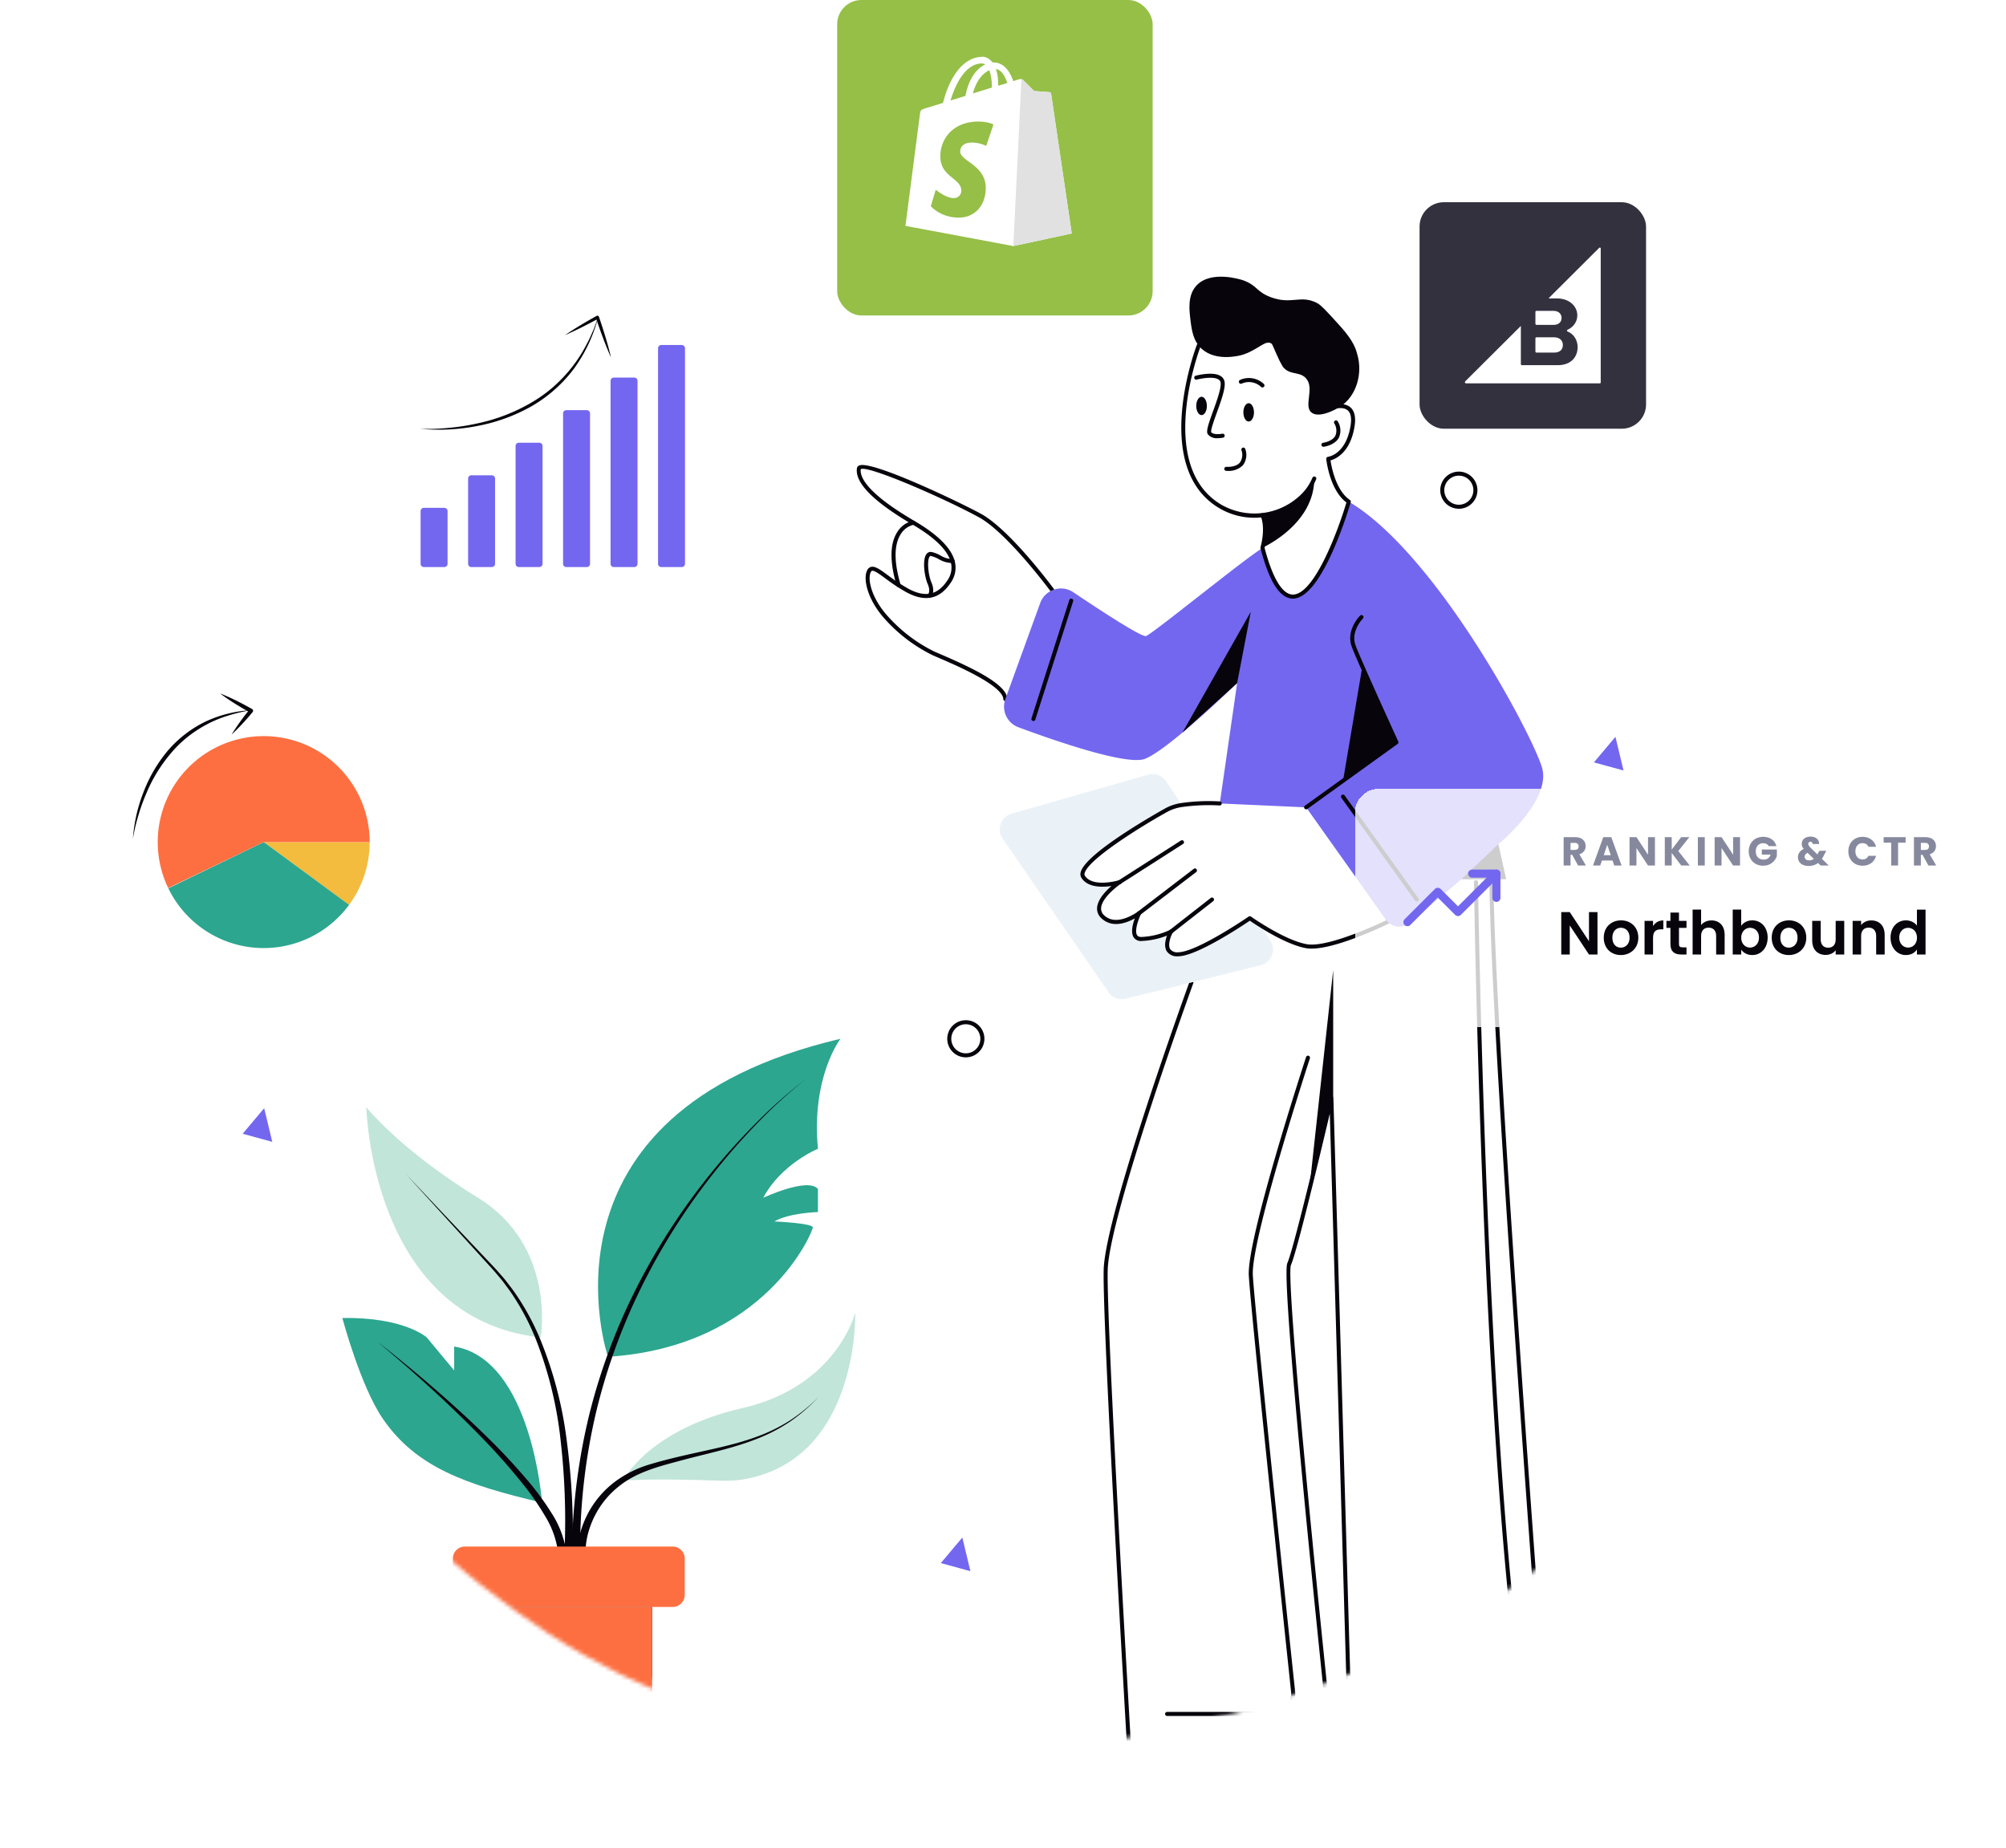 <svg width="496" height="457" viewBox="0 0 496 457" fill="none" xmlns="http://www.w3.org/2000/svg"><g filter="url(#filter0_d_1097_494)"><path fill-rule="evenodd" clip-rule="evenodd" d="M41.146 251.62C38.249 311.08 78.956 362.93 127 397.98c45.316 33.058 101.958 41.946 156.89 30.724 56.81-11.607 112.475-38.92 138.125-90.998 25.894-52.575 12.1-112.992-11.16-166.787C386.018 113.48 353.792 48.775 292.288 37.68c-59.95-10.814-105.45 44.933-151.85 84.46-43.547 37.095-96.508 72.29-99.294 129.48z" fill="white"/></g><mask id="mask0_1097_494" style="" maskUnits="userSpaceOnUse" x="41" y="36" width="395" height="398"><path fill-rule="evenodd" clip-rule="evenodd" d="M41.146 251.62C38.249 311.08 78.956 362.93 127 397.98c45.316 33.058 101.958 41.946 156.89 30.724 56.81-11.607 112.475-38.92 138.125-90.998 25.894-52.575 12.1-112.992-11.16-166.787C386.018 113.48 353.792 48.775 292.288 37.68c-59.95-10.814-105.45 44.933-151.85 84.46-43.547 37.095-96.508 72.29-99.294 129.48z" fill="white"/></mask><g mask="url(#mask0_1097_494)"><path d="M279.154 431.692s-26.04 13.68-27.24 16.8c-1.2 3.12-1.2 8.64-1.2 8.64h124.44c.796 0 1.56-.316 2.12-.88.564-.56.88-1.324.88-2.12l-2.88-22.44h-41.4l-8.76 6.72v-6.72h-45.96z" fill="#2CA68F"/><path d="M380.315 432.192h-46.44a.5.5 0 0 1-.5-.485l-4.57-156.372c-2.25 9.556-8.12 34.154-9.596 37.404-1.223 2.74 4.756 64.574 10.248 116.693a2.5 2.5 0 0 1-1.47 2.544 2.51 2.51 0 0 1-1.017.215h-47.816a.497.497 0 0 1-.5-.47c-.06-1.04-6.116-104.22-5.76-117.763.358-13.606 20.373-68.874 21.225-71.22a.502.502 0 0 1 .807-.2.514.514 0 0 1 .162.348.507.507 0 0 1-.03.193c-.21.574-20.812 57.462-21.166 70.905-.343 13.033 5.284 109.57 5.732 117.207h47.345a1.507 1.507 0 0 0 1.115-.495 1.49 1.49 0 0 0 .378-1.16c-2.8-26.58-11.81-113.59-10.164-117.212 1.758-3.87 10.32-40.576 10.407-40.946a.497.497 0 0 1 .537-.386.497.497 0 0 1 .45.484l4.665 159.714h45.955a1.49 1.49 0 0 0 1.104-.48 1.47 1.47 0 0 0 .39-1.127c-1.382-18.11-13.516-177.927-13.516-212.213 0-.133.053-.26.146-.354a.504.504 0 0 1 .708 0c.093.094.146.22.146.354 0 34.25 12.13 194.03 13.514 212.137a2.487 2.487 0 0 1-.66 1.885 2.495 2.495 0 0 1-1.833.797z" fill="#07040C"/><path d="m311.737 238.648-33.377 8.296a4.006 4.006 0 0 1-4.258-1.61l-26.224-38.015a3.995 3.995 0 0 1-.473-3.623 4 4 0 0 1 2.666-2.496l33.833-9.665a4.002 4.002 0 0 1 4.43 1.63l3.9 5.867c-1.23.172-2.426.54-3.54 1.09-3.78 2.07-23.04 13.23-20.88 16.65 2.09 3.3 8.54 1.49 8.98 1.36-.44.31-7.52 5.31-4.12 8.54 3.51 3.33 9-.9 9-.9s-3.15 6.39.54 6.39a18.922 18.922 0 0 0 7.28-1.79c-.14.28-2.84 5.57 1.81 5.57 4.77 0 17.73-8.91 17.73-8.91s1.01.73 2.58 1.7l2.51 3.85a3.992 3.992 0 0 1 .37 3.648 3.993 3.993 0 0 1-2.756 2.418z" fill="#EBF2F7"/><path d="M291.304 236.442a3.05 3.05 0 0 1-2.814-1.245c-1.01-1.637.166-4.27.55-5.038a.502.502 0 0 1 .952.248.506.506 0 0 1-.05.187c-.648 1.292-1.19 3.125-.6 4.076a2.14 2.14 0 0 0 1.962.772c4.56 0 17.318-8.733 17.446-8.822a.506.506 0 0 1 .577.007c.01.007 1.016.732 2.55 1.68 2.563 1.616 7.417 4.43 11.17 5.134 5.53 1.034 19.723-5.906 19.866-5.977a.5.5 0 0 1 .44.898c-.593.293-14.633 7.168-20.492 6.063-3.913-.734-8.893-3.616-11.513-5.268a52.07 52.07 0 0 1-2.318-1.514c-1.994 1.35-13.2 8.802-17.726 8.802zm-42.72-63.098a.497.497 0 0 1-.5-.475c-.17-3.416-11.6-8.332-15.905-10.182-.667-.287-1.23-.53-1.65-.72a38.85 38.85 0 0 1-11.87-9.062c-4.114-4.613-5.386-9.807-4.205-11.972a1.444 1.444 0 0 1 .957-.778c1.004-.22 2.226.68 4.085 2.043a44.44 44.44 0 0 0 4.998 3.3c4.233 2.323 7.34 1.68 9.78-2.028a5.412 5.412 0 0 0 .853-4.335c-.7-2.995-3.9-6.175-9.507-9.45-9.612-5.618-14.235-10.287-13.742-13.88a.895.895 0 0 1 .507-.69c2.92-1.483 24.804 9.008 30.108 11.887 7.214 3.917 17.662 18.038 18.104 18.637a.5.5 0 1 1-.806.592c-.105-.145-10.756-14.54-17.775-18.352-9.087-4.933-27.632-12.95-29.187-11.87-.257 2.098 1.8 6.094 13.298 12.81 5.853 3.42 9.21 6.814 9.976 10.087a6.37 6.37 0 0 1-.99 5.113c-2.748 4.174-6.378 4.943-11.1 2.354a45.328 45.328 0 0 1-5.107-3.37c-1.46-1.07-2.727-1.996-3.276-1.872-.046.01-.165.036-.298.28-.888 1.628.034 6.297 4.075 10.827a37.777 37.777 0 0 0 11.532 8.816c.416.188.974.428 1.634.712 8.47 3.642 16.333 7.502 16.51 11.05a.505.505 0 0 1-.128.36.486.486 0 0 1-.157.117.476.476 0 0 1-.19.048h-.026z" fill="#07040C"/><path d="m370.474 208.736 1.92 8.64h-11.04l-12.64 10.75a4.15 4.15 0 0 1-6.06-.76l-19.7-27.75-21.36-.96 4.3-29.76s-16.84 16.38-22.78 18.72c-4.42 1.74-22.39-4.49-31.3-7.8a5.448 5.448 0 0 1-3.23-6.97l8.62-23.76a5.455 5.455 0 0 1 8.17-2.66c6.67 4.48 16.86 11.15 17.98 10.83 1.55-.45 24.63-19.31 28.82-21.75 8.54 32.56 21.32-11.48 21.32-11.48 21.64 12.84 45.38 57.59 47.78 65.75 2.4 8.16-10.8 18.96-10.8 18.96z" fill="#7367F0"/><path d="M294.36 79.2c.29 2.34.64 5.167 2.847 7.115 3.667 3.234 9.613 1.528 9.963 1.423 3.7-1.117 5.7-3.746 7.116-2.846.386.245.332.5 1.423 2.846.41.98.885 1.93 1.422 2.846 1.638 2.263 4.056 1.175 5.693 2.847 2.367 2.418-.564 6.86 1.423 8.54 1.653 1.398 5.334-.274 7.116-1.423 4.097-2.642 5.574-8.23 4.27-12.81-.337-1.18-.703-3.175-4.27-7.115-3.122-3.45-4.703-5.185-5.693-5.693-4.147-2.13-6.21.464-11.384-1.424-3.783-1.38-3.387-3.024-7.116-4.27-.353-.117-7.846-2.515-11.386 1.424-2.178 2.423-1.737 5.998-1.423 8.54z" fill="#07040C"/><path d="M310.177 128.014a17.11 17.11 0 0 1-9.02-2.56c-16.615-10.288-5.346-39.883-5.23-40.18a.492.492 0 0 1 .262-.295.5.5 0 0 1 .668.655c-.112.29-11.084 29.118 4.825 38.97a16.48 16.48 0 0 0 19.615-1.963 12.61 12.61 0 0 0 3.198-4.49.488.488 0 0 1 .265-.29.49.49 0 0 1 .56.1.52.52 0 0 1 .112.167.513.513 0 0 1-.008.392 13.595 13.595 0 0 1-3.444 4.85 17.31 17.31 0 0 1-11.804 4.642z" fill="#07040C"/><path d="M319.68 148.003h-.046c-3.173-.042-5.77-4.087-7.943-12.37a.49.49 0 0 1-.016-.126.31.31 0 0 1 0-.234c.015-.045 1.35-4.58.02-7.71a.503.503 0 0 1 .265-.656.503.503 0 0 1 .655.264c1.355 3.19.283 7.444.056 8.26 1.984 7.537 4.396 11.54 6.977 11.573h.034c5.34 0 11.257-16.106 13.234-22.773-4.142-3.08-4.954-10.423-4.987-10.74a.5.5 0 0 1 .44-.55c.178-.022 4.453-.645 5.573-7.71.3-1.907.04-3.194-.777-3.827-1.558-1.205-4.71.14-4.74.152a.5.5 0 0 1-.398-.917c.15-.066 3.724-1.593 5.748-.027 1.128.874 1.516 2.48 1.155 4.774-1.03 6.49-4.612 8.075-5.947 8.444.248 1.654 1.348 7.487 4.79 9.783a.498.498 0 0 1 .204.556c-.283.975-7 23.837-14.295 23.837z" fill="#07040C"/><path d="M312.15 127.37c1.424 3.34 0 8.045 0 8.045s12.81-5.664 12.81-17.078a13.114 13.114 0 0 1-3.32 4.67 16.792 16.792 0 0 1-9.457 4.36m-11.09-19.03a2.8 2.8 0 0 1-2.47-.997c-.442-.724.145-2.436 1.307-5.653.944-2.61 2.012-5.565 1.89-6.99a1.06 1.06 0 0 0-.476-.836c-1.22-.858-4.335-.293-5.432-.002a.5.5 0 1 1-.256-.967c.45-.118 4.442-1.126 6.263.152a2.076 2.076 0 0 1 .895 1.57c.143 1.642-.918 4.577-1.944 7.415-.66 1.825-1.562 4.324-1.385 4.807.385.628 2.017.54 2.746.396a.5.5 0 0 1 .196.98 7.27 7.27 0 0 1-1.333.127zm11.057-12.54a.498.498 0 0 1-.322-.12 4.38 4.38 0 0 0-4.794-.837.5.5 0 0 1-.47-.882 5.357 5.357 0 0 1 5.91.956.5.5 0 0 1-.324.88v.002zm-8.545 20.635c-.25 0-.412-.014-.438-.016a.5.5 0 1 1 .092-.996c.02 0 2.25.186 3.306-1.04a3.363 3.363 0 0 0 .39-3.083.492.492 0 0 1 .05-.387.508.508 0 0 1 .312-.233.513.513 0 0 1 .385.063.495.495 0 0 1 .223.32 4.267 4.267 0 0 1-.605 3.975 4.992 4.992 0 0 1-3.715 1.397zm23.628-5.968a.5.5 0 0 1-.063-.996c.022-.003 2.24-.303 3.005-1.73a3.354 3.354 0 0 0-.286-3.093.502.502 0 0 1 .234-.656.5.5 0 0 1 .662.214 4.28 4.28 0 0 1 .267 4.012c-1.013 1.88-3.646 2.23-3.757 2.245a.664.664 0 0 1-.063.004z" fill="#07040C"/><path d="M308.745 104.222c.725 0 1.312-1.015 1.312-2.266 0-1.252-.587-2.266-1.312-2.266s-1.312 1.014-1.312 2.266c0 1.25.587 2.266 1.312 2.266z" fill="#07040C"/><path d="M297.097 102.635c.725 0 1.312-1.014 1.312-2.266 0-1.253-.588-2.267-1.313-2.267-.725 0-1.312 1.015-1.312 2.266 0 1.25.587 2.265 1.312 2.265z" fill="#07040C"/><path d="M322.954 200.112a.504.504 0 0 1-.477-.346.498.498 0 0 1 .184-.56l21.988-15.84c-1.296-2.833-9.064-19.85-10.402-23.418-1.536-4.094 1.888-7.583 2.034-7.73a.506.506 0 0 1 .545-.11c.06.026.116.063.162.11a.482.482 0 0 1 .147.353.506.506 0 0 1-.146.355c-.032.03-3.113 3.186-1.806 6.67 1.417 3.78 10.455 23.53 10.546 23.73a.505.505 0 0 1-.162.613l-22.32 16.08a.5.5 0 0 1-.292.094zm38.4 17.26 9.12-8.64 1.92 8.64h-11.04zm-11.04 5.54a.5.5 0 0 1-.406-.208l-18.24-25.44a.508.508 0 0 1-.097-.377.497.497 0 0 1 .384-.413.494.494 0 0 1 .525.207l18.24 25.44a.495.495 0 0 1-.146.718.496.496 0 0 1-.26.074zm-94.8-44.64a.494.494 0 0 1-.444-.27.5.5 0 0 1-.032-.382l9.36-29.28a.502.502 0 0 1 .625-.31.5.5 0 0 1 .327.615l-9.36 29.28a.5.5 0 0 1-.476.347zm50.38-9.375 3.38-17.645-16.925 29.9 13.544-12.255z" fill="#07040C"/><path d="m336.844 164.814-4.77 28.228 13.2-9.51-8.43-18.718zM222.2 145.204a.5.5 0 0 1-.48-.358c-1.766-5.942-1.717-10.42.148-13.31a6.05 6.05 0 0 1 3.938-2.78.5.5 0 0 1 .137.99 5.042 5.042 0 0 0-3.25 2.356c-1.66 2.6-1.665 6.907-.013 12.46a.494.494 0 0 1-.256.59.496.496 0 0 1-.224.05zm7.62 2.58a.503.503 0 0 1-.465-.314.497.497 0 0 1 .12-.548c.045-.045.677-.752-.114-2.577-.756-1.75-1.378-5.97-.267-7.375a1.254 1.254 0 0 1 1.25-.485c.768.168 1.505.454 2.186.848.893.57 1.93.875 2.99.88a.507.507 0 0 1 .513.487.497.497 0 0 1-.487.513 6.816 6.816 0 0 1-3.475-.99 6.726 6.726 0 0 0-1.903-.75.263.263 0 0 0-.29.12c-.718.91-.374 4.567.402 6.358 1.106 2.555-.073 3.662-.124 3.708a.502.502 0 0 1-.336.13zm52.394 84.878a2.098 2.098 0 0 1-1.92-.936c-.74-1.19-.225-3.24.29-4.658-1.957 1.1-5.574 2.51-8.254-.033a3.18 3.18 0 0 1-1.067-2.627c.218-3 4.406-6.095 5.243-6.685a.5.5 0 1 1 .576.818c-.474.335-4.632 3.337-4.822 5.94a2.202 2.202 0 0 0 .758 1.83c3.154 2.992 8.298-.894 8.35-.934a.498.498 0 0 1 .795.29.5.5 0 0 1-.04.327c-.72 1.464-1.624 4.17-.98 5.205.07.115.29.464 1.07.464 2.436-.1 4.827-.687 7.033-1.726a.502.502 0 0 1 .755.426c0 .066-.012.13-.037.19a.476.476 0 0 1-.107.163l-.01.01a.512.512 0 0 1-.146.102 19.373 19.373 0 0 1-7.486 1.835z" fill="#07040C"/><path d="M272.584 219.236c-1.97 0-4.096-.465-5.192-2.196a1.744 1.744 0 0 1-.174-1.414c1.287-4.97 21.036-15.833 21.236-15.942 1.162-.58 2.41-.966 3.696-1.145a47.295 47.295 0 0 1 9.476-.387.496.496 0 0 1 .442.338.51.51 0 0 1 .025.195.506.506 0 0 1-.532.466 47.216 47.216 0 0 0-9.24.375c-1.177.16-2.32.51-3.385 1.036-6.38 3.494-19.847 11.834-20.748 15.317a.785.785 0 0 0 .05.628c1.853 2.928 7.917 1.29 8.387 1.156a.5.5 0 0 1 .465.052.503.503 0 0 1 .224.41.5.5 0 0 1-.378.49 16.99 16.99 0 0 1-4.352.624z" fill="#07040C"/><path d="M276.814 218.622a.496.496 0 0 1-.478-.36.492.492 0 0 1 .01-.314.493.493 0 0 1 .198-.246l15.42-9.87a.51.51 0 0 1 .386-.086.507.507 0 0 1 .327.22.49.49 0 0 1 .072.19.492.492 0 0 1-.095.383.507.507 0 0 1-.15.132l-15.42 9.87a.496.496 0 0 1-.27.08zm4.86 7.65a.5.5 0 0 1-.304-.897l13.8-10.56a.498.498 0 0 1 .688.103.5.5 0 0 1-.08.69l-13.8 10.56a.495.495 0 0 1-.304.104zm7.83 4.59a.5.5 0 0 1-.308-.894l10.17-7.95a.52.52 0 0 1 .174-.09.514.514 0 0 1 .38.047.488.488 0 0 1 .236.3.513.513 0 0 1-.047.38.488.488 0 0 1-.128.15l-10.17 7.95a.498.498 0 0 1-.308.105zm81.672 193.41h-29.982a.504.504 0 0 1-.354-.146.504.504 0 0 1 0-.708.504.504 0 0 1 .354-.146h29.982a4.488 4.488 0 0 0 4.458-5.102c-9.26-67.04-11.162-198.72-11.18-200.04a.502.502 0 0 1 .302-.467.504.504 0 0 1 .19-.04h.008a.5.5 0 0 1 .5.492c.018 1.322 1.92 132.94 11.17 199.918a5.487 5.487 0 0 1-3.172 5.75 5.483 5.483 0 0 1-2.276.49zm-41.532-153.095v-31.32l-6.24 57.212 6.24-25.893zm-14.888 153.095h-26.182a.504.504 0 0 1-.354-.146.504.504 0 0 1 0-.708.504.504 0 0 1 .354-.146h26.182a4.49 4.49 0 0 0 4.28-3.105c.195-.6.26-1.233.195-1.86-2.35-22.197-10.047-95.22-10.456-102.99-.48-9.107 13.557-52.114 14.155-53.94a.5.5 0 1 1 .95.31c-.147.446-14.576 44.655-14.107 53.58.407 7.743 8.103 80.745 10.453 102.934a5.494 5.494 0 0 1-5.47 6.072zm-21.322 32.86s-.96-9.36 2.4-11.76c3.36-2.4 29.28-9.12 29.28-9.12v2.67s-18.448 7.17-20.128 8.85c-1.68 1.68-1.472 9.36-1.472 9.36h-10.08zm42.96-16.18a.502.502 0 0 1-.308-.105 16.43 16.43 0 0 0-9.47-3.075.48.48 0 0 1-.362-.13.488.488 0 0 1-.154-.354.5.5 0 0 1 .483-.515 17.095 17.095 0 0 1 10.118 3.285.502.502 0 0 1 .166.557.5.5 0 0 1-.473.337zm3.755-2.61a.497.497 0 0 1-.308-.105 16.42 16.42 0 0 0-9.47-3.074.493.493 0 0 1-.516-.484.5.5 0 0 1 .483-.516 17.06 17.06 0 0 1 10.117 3.284.504.504 0 0 1 .166.558.5.5 0 0 1-.474.337zm-61.54 2.61a.502.502 0 0 1-.308-.105 16.42 16.42 0 0 0-9.47-3.075.493.493 0 0 1-.516-.484.5.5 0 0 1 .483-.515 17.092 17.092 0 0 1 10.116 3.285.502.502 0 0 1 .165.556.5.5 0 0 1-.47.338zm4.896-2.61a.497.497 0 0 1-.307-.105 16.42 16.42 0 0 0-9.47-3.074.497.497 0 0 1-.475-.292.47.47 0 0 1-.042-.192.5.5 0 0 1 .483-.516 17.07 17.07 0 0 1 10.117 3.284.504.504 0 0 1 .173.252.504.504 0 0 1-.48.643z" fill="#07040C"/><path d="M150.32 335.46s-20.572-60.306 57.49-78.623c0 0-7.258 9.44-5.567 27.194 0 0-9.088 3.735-13.527 12.12 0 0 10.99-5.144 13.527-2.185v5.707s-7.186.21-10.78 2.325c0 0 9.512.422 9.512 1.48 0 1.058-11.695 29.52-50.655 31.984z" fill="#2CA68F"/><path d="M199.354 266.7a121.08 121.08 0 0 0-12.285 11.2 157.52 157.52 0 0 0-10.92 12.526 159.283 159.283 0 0 0-17.67 28.046 147.582 147.582 0 0 0-11.193 31.128 149.92 149.92 0 0 0-3.858 32.794v.008a1 1 0 0 1-2-.016v-.015a151.698 151.698 0 0 1 4.4-33.126 148.884 148.884 0 0 1 11.756-31.22 160.075 160.075 0 0 1 18.174-27.91 157.82 157.82 0 0 1 11.13-12.39c3.898-3.956 8.062-7.64 12.464-11.024z" fill="#07040C"/><path d="M133.693 330.67s3.946-22.544-15.5-34.52c-19.446-11.978-27.616-22.405-27.616-22.405s1.127 52.417 43.116 56.926zm20.29 35.51s6.2-12.683 29.59-18.037c23.39-5.354 27.9-23.602 27.9-23.602s1.057 36.697-28.084 41.296c-1.698.25-3.415.337-5.128.26-5.517-.188-19.77-.594-24.28.083z" fill="#C1E5D9"/><path d="M134.022 371.533s-2.536-35.508-21.723-38.608v5.918l-6.788-8.172s-5.636-5.072-20.853-4.79c0 0 4.463 16.885 10.05 24.98 8.173 11.842 20.196 16.164 39.312 20.673z" fill="#2CA68F"/><path d="M93.395 331.798a332.08 332.08 0 0 1 13.304 10.92c4.348 3.747 8.61 7.6 12.737 11.6a155.794 155.794 0 0 1 11.786 12.628c1.85 2.242 3.55 4.6 5.094 7.063a24.106 24.106 0 0 1 3.44 8.237 1.004 1.004 0 0 1-.446 1.018 1.003 1.003 0 0 1-1.38-.304c-.072-.11-.12-.234-.143-.363l-.004-.026-.008-.052a22.43 22.43 0 0 0-2.963-7.617 65.698 65.698 0 0 0-4.765-7.022c-3.532-4.49-7.31-8.78-11.317-12.852-3.993-4.1-8.13-8.068-12.363-11.934a363.403 363.403 0 0 0-12.972-11.294zm49.444 50.537c.165-1.61.52-3.194 1.062-4.72a23.643 23.643 0 0 1 8.277-11.355 27.613 27.613 0 0 1 8.385-4.166c2.957-.893 5.932-1.634 8.923-2.312 5.967-1.383 12-2.47 17.718-4.59a41.242 41.242 0 0 0 8.18-4.026 44.714 44.714 0 0 0 7.068-5.806 44.834 44.834 0 0 1-6.928 6.014 41.614 41.614 0 0 1-8.14 4.285c-5.718 2.296-11.76 3.554-17.66 5.093-5.868 1.593-11.985 2.933-16.635 6.698a21.71 21.71 0 0 0-5.684 6.696 21.34 21.34 0 0 0-1.722 4.05 18.702 18.702 0 0 0-.847 4.234l-.005.072a1 1 0 0 1-1.995-.14l.002-.027zm-42.4-91.963 17.994 19.01c1.495 1.59 3.01 3.158 4.49 4.768.71.834 1.464 1.636 2.144 2.498.66.876 1.353 1.73 1.987 2.626a60.95 60.95 0 0 1 6.375 11.505 97.815 97.815 0 0 1 6.702 25.386 176.922 176.922 0 0 1 1.5 26.238.987.987 0 0 1-.628.917 1.006 1.006 0 0 1-.765-.01 1 1 0 0 1-.607-.93v-.02c.315-8.68-.015-17.37-.99-26a96.54 96.54 0 0 0-6.135-25.194 60.05 60.05 0 0 0-6.07-11.464c-.607-.896-1.275-1.75-1.91-2.628-.655-.863-1.382-1.668-2.07-2.506-1.44-1.63-2.93-3.23-4.392-4.846l-17.626-19.35zm19.586 106.946h41.214v19.048a14.805 14.805 0 0 0-4.333-10.462 14.805 14.805 0 0 0-10.462-4.333H134.82a14.805 14.805 0 0 0-10.462 4.334 14.805 14.805 0 0 0-4.333 10.462v-19.048h.002z" fill="#07040C"/><path d="M166.307 382.382H114.96a3 3 0 0 0-3 3v8.936a3 3 0 0 0 3 3h51.347a3 3 0 0 0 3-3v-8.936a3 3 0 0 0-3-3z" fill="#FD6F41"/><path d="M161.24 397.318h-41.214v52.814a7 7 0 0 0 7 7h27.214a7 7 0 0 0 7-7v-52.814z" fill="#FD6F41"/></g><path d="M238.807 261.43a4.596 4.596 0 0 1-4.242-2.836 4.6 4.6 0 0 1 .996-5.004 4.597 4.597 0 0 1 5.006-.995 4.588 4.588 0 0 1 1.488 7.488 4.6 4.6 0 0 1-3.246 1.346zm0-8.185a3.588 3.588 0 0 0-3.318 2.218 3.586 3.586 0 0 0 .778 3.914 3.587 3.587 0 0 0 3.915.778 3.592 3.592 0 0 0 2.217-3.318 3.6 3.6 0 0 0-3.592-3.592zM360.71 125.79a4.592 4.592 0 0 1-3.248-7.84 4.595 4.595 0 0 1 7.067.696 4.59 4.59 0 0 1-3.82 7.145zm0-8.184a3.59 3.59 0 0 0-3.32 2.218 3.59 3.59 0 0 0 2.62 4.9 3.59 3.59 0 0 0 3.688-1.53 3.593 3.593 0 0 0-2.987-5.588z" fill="#07040C"/><path d="m239.944 388.47-7.32-2 5.32-6.32 2 8.32zM401.427 190.5l-7.32-2 5.32-6.32 2 8.32z" fill="#7367F0"/><path d="m67.32 282.32-7.32-2 5.32-6.32 2 8.32z" fill="#7367F0"/><g filter="url(#filter1_d_1097_494)"><rect x="91" y="70" width="91" height="78.115" rx="6" fill="white"/></g><path d="M103.885 106.01a51.52 51.52 0 0 0 7.027-.217c2.33-.21 4.644-.565 6.928-1.065 4.573-.94 8.97-2.59 13.033-4.89a35.51 35.51 0 0 0 5.71-3.983 37.02 37.02 0 0 0 4.81-5.037 35.354 35.354 0 0 0 3.754-5.89c.578-1.02 1.02-2.104 1.497-3.175.254-.53.428-1.09.634-1.639l.615-1.652a37.4 37.4 0 0 1-6.01 12.732 34.778 34.778 0 0 1-10.61 9.34 43.517 43.517 0 0 1-13.31 4.798 48.788 48.788 0 0 1-14.078.68z" fill="#07040C"/><path d="M151.08 88.392c-.372-.797-.694-1.611-1.037-2.418-.328-.812-.646-1.628-.954-2.448a138.203 138.203 0 0 1-1.75-4.947l.57.22c-2.68 1.451-5.39 2.848-8.202 4.057 2.527-1.727 5.158-3.268 7.818-4.754a.392.392 0 0 1 .438.036.388.388 0 0 1 .128.178l.002.007c.57 1.654 1.107 3.318 1.613 4.993.252.837.495 1.678.727 2.523.216.851.455 1.694.645 2.553z" fill="#07040C"/><path d="M109.862 125.566h-5.057a.806.806 0 0 0-.806.806v13.03c0 .444.36.805.805.805h5.057c.445 0 .805-.36.805-.805v-13.03a.805.805 0 0 0-.805-.806z" fill="#7367F0"/><path d="M121.603 117.513h-5.057a.805.805 0 0 0-.805.805v21.084c0 .444.36.805.806.805h5.057c.445 0 .806-.36.806-.805v-21.084a.806.806 0 0 0-.807-.805z" fill="#7367F0"/><path d="M133.345 109.46h-5.057a.806.806 0 0 0-.806.805V139.4c0 .446.36.807.806.807h5.057c.445 0 .805-.36.805-.806v-29.135a.805.805 0 0 0-.805-.805z" fill="#7367F0"/><path d="M145.086 101.407h-5.057a.805.805 0 0 0-.806.805v37.19c0 .444.36.805.805.805h5.056c.445 0 .806-.36.806-.806v-37.188a.806.806 0 0 0-.806-.805z" fill="#7367F0"/><path d="M156.828 93.354h-5.058a.806.806 0 0 0-.805.805v45.24c0 .446.36.807.805.807h5.058c.444 0 .805-.36.805-.806V94.16a.805.805 0 0 0-.805-.806z" fill="#7367F0"/><path d="M168.57 85.3h-5.058a.806.806 0 0 0-.806.806v53.295c0 .446.36.807.806.807h5.057c.444 0 .804-.36.804-.806V86.107a.805.805 0 0 0-.805-.805z" fill="#7367F0"/><g filter="url(#filter2_d_1097_494)"><rect x="22" y="163" width="85" height="82" rx="6" fill="white"/></g><path d="M32.857 207.426c.315-1.926.758-3.83 1.324-5.698a46.318 46.318 0 0 1 1.967-5.482 37.483 37.483 0 0 1 5.994-9.867 29.45 29.45 0 0 1 4.098-4.057 31.803 31.803 0 0 1 4.819-3.176 29.404 29.404 0 0 1 5.358-2.212 40.054 40.054 0 0 1 5.688-1.342 30.353 30.353 0 0 0-11.393 2.868 28.875 28.875 0 0 0-9.33 7.273 35.986 35.986 0 0 0-5.942 10.225 39.236 39.236 0 0 0-2.582 11.47v-.002z" fill="#07040C"/><path d="M54.458 171.474c.578.458 1.187.862 1.783 1.29.605.41 1.217.808 1.834 1.195 1.07.667 2.155 1.31 3.255 1.924a56.742 56.742 0 0 0-4.07 5.74 56.722 56.722 0 0 0 5.207-5.574.483.483 0 0 0 .112-.358.486.486 0 0 0-.244-.38l-.01-.006a77.806 77.806 0 0 0-3.856-2.053 60.855 60.855 0 0 0-1.98-.938c-.676-.282-1.338-.59-2.032-.84z" fill="#07040C"/><path d="M65.204 208.203h26.204c0 5.59-1.788 11.035-5.103 15.537l-21.1-15.537z" fill="#F3BC3E"/><path d="m65.204 208.203 21.11 15.524a26.2 26.2 0 0 1-23.504 10.57 26.203 26.203 0 0 1-21.19-14.67l23.584-11.424z" fill="#2CA68F"/><path d="m65.204 208.203-23.614 11.36a26.203 26.203 0 1 1 49.818-11.36H65.204z" fill="#FD6F41"/><g filter="url(#filter3_bd_1097_494)"><rect x="335" y="191" width="156.769" height="59" rx="6" fill="white" fill-opacity="0.8" shape-rendering="crispEdges"/></g><path d="M390.33 209.26c0-.52-.3-.86-.94-.86h-1.06v1.74h1.06c.64 0 .94-.33.94-.88zm-3.71-2.28h2.87c1.72 0 2.58.99 2.58 2.21 0 .88-.48 1.71-1.56 2.03l1.62 2.78h-1.93l-1.46-2.65h-.41V214h-1.71v-7.02zm12.513 7.02-.42-1.24h-2.62l-.42 1.24h-1.79l2.54-7.02h1.98l2.54 7.02h-1.81zm-.86-2.56-.87-2.57-.86 2.57h1.73zm9.213-4.46h1.71V214h-1.71l-2.86-4.33V214h-1.71v-7.02h1.71l2.86 4.35v-4.35zm8.22 7.02-2.36-3.1v3.1h-1.71v-7.02h1.71v3.08l2.34-3.08h2.01l-2.72 3.44 2.82 3.58h-2.09zm4.103 0v-7.02h1.71V214h-1.71zm8.718-7.02h1.71V214h-1.71l-2.86-4.33V214h-1.71v-7.02h1.71l2.86 4.35v-4.35zm7.43-.08c1.68 0 2.9.86 3.27 2.3h-1.89c-.26-.47-.74-.72-1.38-.72-1.1 0-1.83.78-1.83 2 0 1.3.74 2.06 1.97 2.06.85 0 1.44-.45 1.7-1.24h-2.17v-1.26h3.72v1.59c-.36 1.21-1.53 2.42-3.38 2.42-2.1 0-3.58-1.47-3.58-3.57s1.47-3.58 3.57-3.58zm13.836 1.78h-1.61c.01-.38-.22-.56-.52-.56-.32 0-.56.2-.56.5 0 .29.19.58.56.97l1.71 1.67c.04-.09.09-.18.13-.28l.37-.63h1.71l-.48.87c-.19.42-.4.79-.62 1.12l1.69 1.66h-1.99l-.65-.63c-.64.49-1.4.74-2.32.74-1.63 0-2.66-.85-2.66-2.15 0-.86.46-1.61 1.43-2.07-.36-.43-.49-.81-.49-1.26 0-.99.79-1.79 2.19-1.79 1.43 0 2.14.87 2.11 1.84zm-2.5 4.05c.46 0 .85-.13 1.19-.38l-1.56-1.51c-.48.25-.72.6-.72 1 0 .49.41.89 1.09.89zm9.727-2.25c0-2.1 1.46-3.58 3.53-3.58 1.67 0 2.93.94 3.33 2.46H462c-.29-.6-.82-.9-1.47-.9-1.05 0-1.77.78-1.77 2.02s.72 2.02 1.77 2.02c.65 0 1.18-.3 1.47-.9h1.88c-.4 1.52-1.66 2.45-3.33 2.45-2.07 0-3.53-1.47-3.53-3.57zm8.73-2.13v-1.37h5.43v1.37h-1.86V214h-1.71v-5.65h-1.86zm11.197.91c0-.52-.3-.86-.94-.86h-1.06v1.74h1.06c.64 0 .94-.33.94-.88zm-3.71-2.28h2.87c1.72 0 2.58.99 2.58 2.21 0 .88-.48 1.71-1.56 2.03l1.62 2.78h-1.93l-1.46-2.65h-.41V214h-1.71v-7.02z" fill="#86899E"/><path d="M392.89 225.515h2.1V236h-2.1l-4.755-7.185V236h-2.1v-10.485h2.1l4.755 7.2v-7.2zm12.2 6.33c0 2.61-1.92 4.29-4.335 4.29-2.4 0-4.215-1.68-4.215-4.29 0-2.625 1.875-4.29 4.275-4.29s4.275 1.665 4.275 4.29zm-6.42 0c0 1.65.96 2.46 2.085 2.46 1.11 0 2.175-.81 2.175-2.46 0-1.665-1.035-2.46-2.145-2.46s-2.115.795-2.115 2.46zm10.06.015V236h-2.1v-8.31h2.1v1.29c.526-.855 1.396-1.41 2.55-1.41v2.205h-.554c-1.245 0-1.995.48-1.995 2.085zm4.295 1.56v-4.005h-.99v-1.725h.99v-2.055h2.115v2.055H417v1.725h-1.86v4.02c0 .555.225.795.885.795H417V236h-1.32c-1.59 0-2.655-.675-2.655-2.58zm5.486 2.58v-11.1h2.1v3.825c.54-.705 1.47-1.155 2.58-1.155 1.876 0 3.24 1.26 3.24 3.555V236h-2.1v-4.59c0-1.335-.734-2.055-1.844-2.055-1.14 0-1.875.72-1.875 2.055V236h-2.1zm12.018-7.095c.51-.765 1.485-1.35 2.745-1.35 2.13 0 3.795 1.665 3.795 4.26 0 2.595-1.665 4.32-3.795 4.32-1.305 0-2.235-.6-2.745-1.32V236h-2.1v-11.1h2.1v4.005zm4.395 2.91c0-1.575-1.065-2.415-2.205-2.415-1.125 0-2.19.87-2.19 2.445 0 1.575 1.065 2.445 2.19 2.445 1.14 0 2.205-.9 2.205-2.475zm11.696.03c0 2.61-1.92 4.29-4.336 4.29-2.4 0-4.215-1.68-4.215-4.29 0-2.625 1.874-4.29 4.274-4.29s4.275 1.665 4.275 4.29zm-6.42 0c0 1.65.96 2.46 2.084 2.46 1.11 0 2.175-.81 2.175-2.46 0-1.665-1.036-2.46-2.146-2.46-1.11 0-2.115.795-2.115 2.46zm15.804-4.155V236h-2.115v-1.05c-.526.705-1.44 1.155-2.476 1.155-1.935 0-3.33-1.26-3.33-3.54v-4.875h2.1v4.575c0 1.335.735 2.055 1.845 2.055 1.14 0 1.86-.72 1.86-2.055v-4.575h2.114zm7.892 8.31v-4.59c0-1.335-.735-2.055-1.845-2.055-1.14 0-1.874.72-1.874 2.055V236h-2.1v-8.31h2.1v1.035c.54-.705 1.44-1.155 2.505-1.155 1.936 0 3.316 1.26 3.316 3.555V236h-2.1zm3.557-4.185c0-2.595 1.68-4.26 3.81-4.26 1.095 0 2.145.51 2.715 1.29V224.9h2.13V236h-2.13v-1.23c-.495.765-1.425 1.365-2.73 1.365-2.115 0-3.795-1.725-3.795-4.32zm6.54.03c0-1.575-1.05-2.445-2.205-2.445-1.125 0-2.19.84-2.19 2.415s1.065 2.475 2.19 2.475c1.155 0 2.205-.87 2.205-2.445z" fill="#07040C"/><path d="m370 216-9.5 9.5-5-5-7.5 7.5" stroke="#7367F0" stroke-width="2" stroke-linecap="round" stroke-linejoin="round"/><path d="M364 216h6v6" stroke="#7367F0" stroke-width="2" stroke-linecap="round" stroke-linejoin="round"/><rect x="207" width="78" height="78" rx="6" fill="#95BF47"/><g clip-path="url(#clip0_1097_494)"><path d="M259.896 23.169a.462.462 0 0 0-.412-.386c-.165-.028-3.78-.276-3.78-.276l-2.757-2.756c-.25-.275-.8-.195-1.007-.138-.027 0-.55.165-1.405.443-.83-2.406-2.303-4.612-4.896-4.612h-.223c-.743-.963-1.653-1.405-2.42-1.405-6.038.027-8.914 7.556-9.824 11.403l-4.22 1.294c-1.294.413-1.34.443-1.515 1.677l-3.56 27.435 26.668 4.99 14.452-3.115c0-.027-5.075-34.294-5.102-34.556zm-10.84-2.651c-.67.22-1.435.441-2.26.69v-.497a11.01 11.01 0 0 0-.55-3.656c1.352.208 2.26 1.724 2.81 3.461zm-4.437-3.144c.44 1.3.645 2.669.603 4.042v.248l-4.662 1.436c.914-3.408 2.597-5.091 4.06-5.726zm-1.792-1.677c.275.005.543.091.77.247-1.944.905-4 3.193-4.882 7.77l-3.69 1.132c1.04-3.476 3.47-9.158 7.8-9.158l.002.007z" fill="white"/><path d="M259.484 22.783c-.165-.027-3.78-.275-3.78-.275l-2.757-2.757a.553.553 0 0 0-.386-.163l-2.01 41.253L265 57.723l-5.104-34.528a.494.494 0 0 0-.412-.412z" fill="#E1E1E1"/><path d="m245.64 30.779-1.795 5.295a8.31 8.31 0 0 0-3.475-.829c-2.814 0-2.952 1.764-2.952 2.207 0 2.412 6.316 3.337 6.316 9.019 0 4.467-2.84 7.334-6.655 7.334-4.578 0-6.924-2.84-6.924-2.84l1.218-4.06s2.398 2.07 4.44 2.07a1.81 1.81 0 0 0 1.328-.51 1.808 1.808 0 0 0 .548-1.31c0-3.174-5.185-3.311-5.185-8.496 0-4.36 3.143-8.607 9.458-8.607 2.482.036 3.67.724 3.67.724l.006.002z" fill="#95BF47"/></g><rect x="351" y="50" width="56" height="56" rx="6" fill="#34313F"/><g clip-path="url(#clip1_1097_494)"><path d="M379.903 80.327h4.238c1.207 0 1.97-.663 1.97-1.733 0-1.004-.763-1.732-1.97-1.732h-4.237c-.14 0-.26.12-.26.241v2.973c.02.141.12.242.26.242v.009zm0 6.85h4.378c1.348 0 2.15-.683 2.15-1.888 0-1.051-.763-1.89-2.15-1.89h-4.377c-.14 0-.26.12-.26.242v3.274c.02.16.12.26.26.26zm15.507-25.893L382.876 73.78h2.05c3.193 0 5.08 2.008 5.08 4.197 0 1.733-1.165 2.993-2.414 3.556-.2.08-.2.367.02.442 1.446.562 2.47 2.068 2.47 3.837 0 2.49-1.667 4.479-4.9 4.479h-8.875c-.14 0-.26-.12-.26-.24v-9.462l-13.76 13.7c-.182.18-.06.501.2.501h33.084c.12 0 .22-.105.22-.22V61.464c.06-.22-.22-.341-.38-.18z" fill="white"/></g><defs><filter id="filter0_d_1097_494" x="19" y="19.316" width="435" height="437" filterUnits="userSpaceOnUse" color-interpolation-filters="sRGB"><feFlood flood-opacity="0" result="BackgroundImageFix"/><feColorMatrix in="SourceAlpha" type="matrix" values="0 0 0 0 0 0 0 0 0 0 0 0 0 0 0 0 0 0 127 0" result="hardAlpha"/><feOffset dx="-2" dy="3"/><feGaussianBlur stdDeviation="10"/><feColorMatrix type="matrix" values="0 0 0 0 0 0 0 0 0 0 0 0 0 0 0 0 0 0 0.09 0"/><feBlend mode="normal" in2="BackgroundImageFix" result="effect1_dropShadow_1097_494"/><feBlend mode="normal" in="SourceGraphic" in2="effect1_dropShadow_1097_494" result="shape"/></filter><filter id="filter1_d_1097_494" x="69" y="53" width="131" height="118.115" filterUnits="userSpaceOnUse" color-interpolation-filters="sRGB"><feFlood flood-opacity="0" result="BackgroundImageFix"/><feColorMatrix in="SourceAlpha" type="matrix" values="0 0 0 0 0 0 0 0 0 0 0 0 0 0 0 0 0 0 127 0" result="hardAlpha"/><feOffset dx="-2" dy="3"/><feGaussianBlur stdDeviation="10"/><feColorMatrix type="matrix" values="0 0 0 0 0 0 0 0 0 0 0 0 0 0 0 0 0 0 0.09 0"/><feBlend mode="normal" in2="BackgroundImageFix" result="effect1_dropShadow_1097_494"/><feBlend mode="normal" in="SourceGraphic" in2="effect1_dropShadow_1097_494" result="shape"/></filter><filter id="filter2_d_1097_494" x="0" y="146" width="125" height="122" filterUnits="userSpaceOnUse" color-interpolation-filters="sRGB"><feFlood flood-opacity="0" result="BackgroundImageFix"/><feColorMatrix in="SourceAlpha" type="matrix" values="0 0 0 0 0 0 0 0 0 0 0 0 0 0 0 0 0 0 127 0" result="hardAlpha"/><feOffset dx="-2" dy="3"/><feGaussianBlur stdDeviation="10"/><feColorMatrix type="matrix" values="0 0 0 0 0 0 0 0 0 0 0 0 0 0 0 0 0 0 0.09 0"/><feBlend mode="normal" in2="BackgroundImageFix" result="effect1_dropShadow_1097_494"/><feBlend mode="normal" in="SourceGraphic" in2="effect1_dropShadow_1097_494" result="shape"/></filter><filter id="filter3_bd_1097_494" x="315" y="171" width="196.769" height="99" filterUnits="userSpaceOnUse" color-interpolation-filters="sRGB"><feFlood flood-opacity="0" result="BackgroundImageFix"/><feGaussianBlur in="BackgroundImageFix" stdDeviation="10"/><feComposite in2="SourceAlpha" operator="in" result="effect1_backgroundBlur_1097_494"/><feColorMatrix in="SourceAlpha" type="matrix" values="0 0 0 0 0 0 0 0 0 0 0 0 0 0 0 0 0 0 127 0" result="hardAlpha"/><feOffset dy="4"/><feGaussianBlur stdDeviation="2"/><feComposite in2="hardAlpha" operator="out"/><feColorMatrix type="matrix" values="0 0 0 0 0 0 0 0 0 0 0 0 0 0 0 0 0 0 0.08 0"/><feBlend mode="normal" in2="effect1_backgroundBlur_1097_494" result="effect2_dropShadow_1097_494"/><feBlend mode="normal" in="SourceGraphic" in2="effect2_dropShadow_1097_494" result="shape"/></filter><clipPath id="clip0_1097_494"><rect width="46.8" height="46.8" fill="white" transform="translate(221.04 14.04)"/></clipPath><clipPath id="clip1_1097_494"><rect width="33.6" height="33.6" fill="white" transform="translate(362.2 61.2)"/></clipPath></defs></svg>
